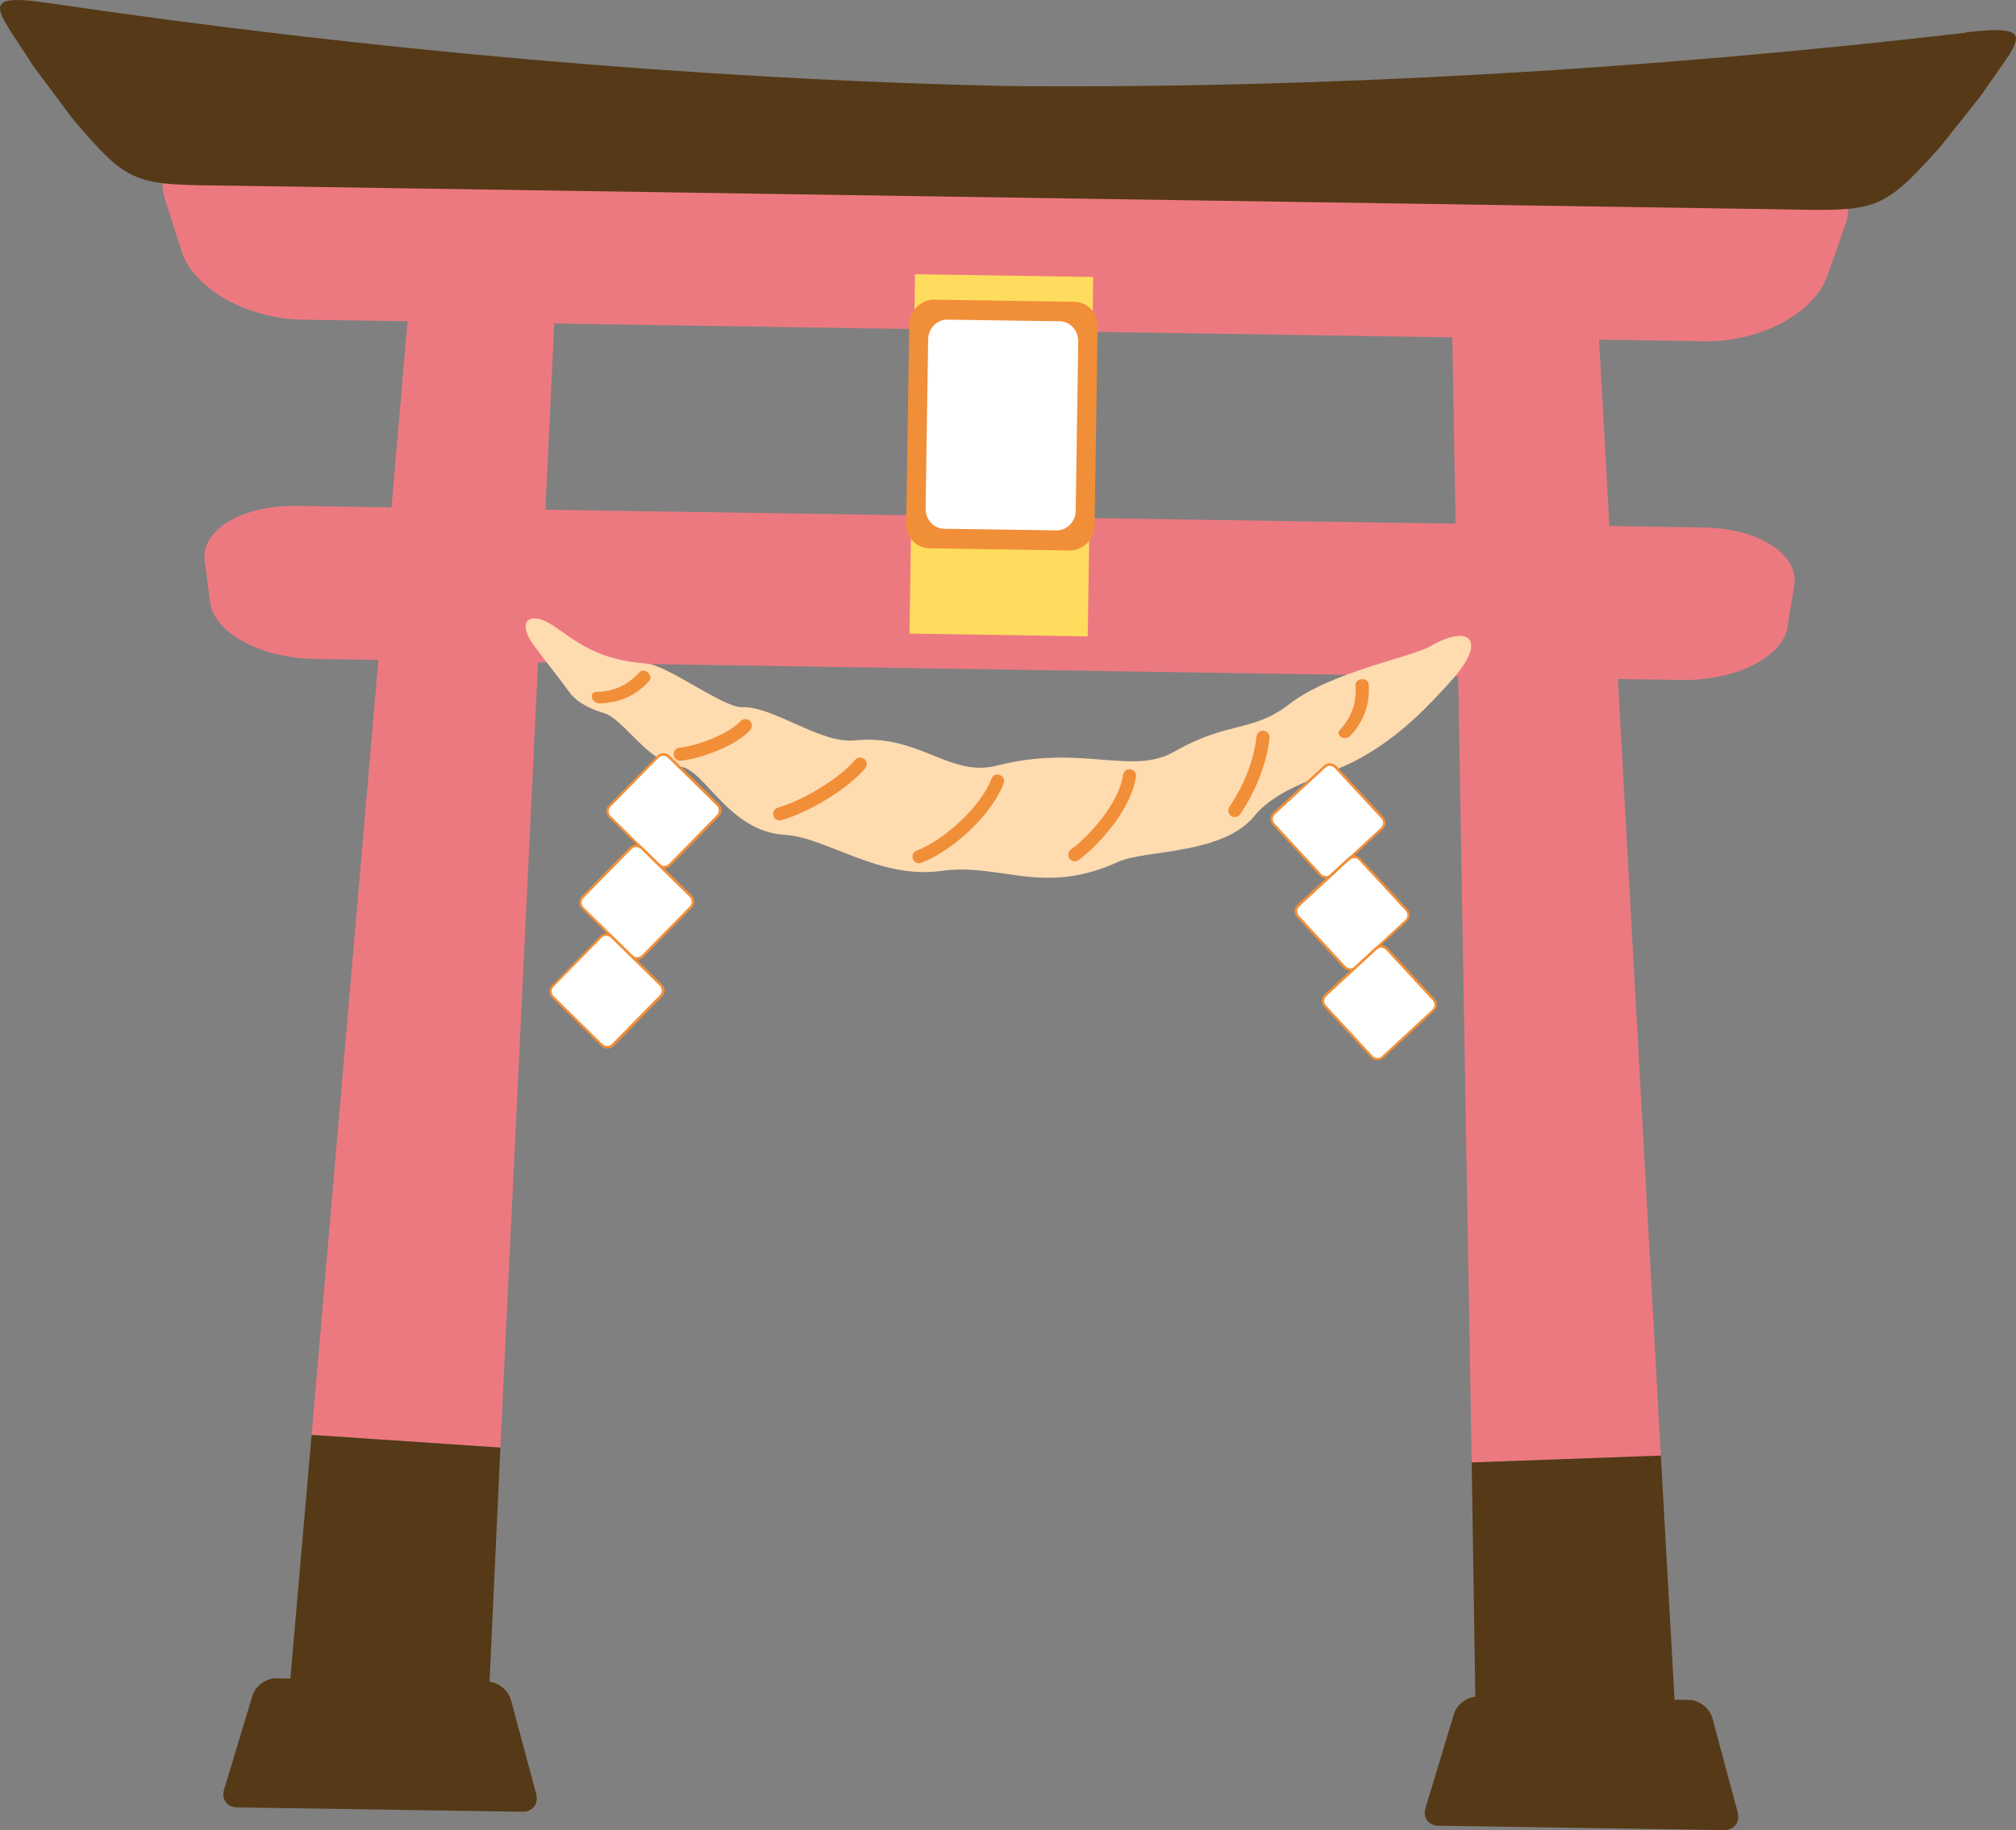 <?xml version="1.0" encoding="UTF-8"?>
<svg id="_圖層_2" data-name="圖層 2" xmlns="http://www.w3.org/2000/svg" viewBox="0 0 111.08 100.82">
  <rect x="0" y="0" width="111.08" height="100.82" fill="#808080" stroke="none"/>
  <defs>
    <style>
      .cls-1 {
        fill: #f18e38;
      }

      .cls-1, .cls-2, .cls-3, .cls-4, .cls-5, .cls-6 {
        stroke-width: 0px;
      }

      .cls-2 {
        fill: #ffdbb0;
      }

      .cls-3 {
        fill: #563916;
      }

      .cls-4 {
        fill: #ed7980;
      }

      .cls-5 {
        fill: #fedc5e;
      }

      .cls-6 {
        fill: #fff;
      }
    </style>
  </defs>
  <g id="_圖層_1-2" data-name="圖層 1">
    <g>
      <g>
        <path class="cls-4" d="M100.67,15.23c-.72,2.04-3.73,3.62-6.75,3.57l-77.28-1.19c-3.02-.05-5.99-1.71-6.64-3.78l-.91-2.86c-.7-2.22,1.36-4.03,4.62-3.98l83.46,1.28c3.26.05,5.27,1.92,4.5,4.12l-.99,2.83Z"/>
        <path class="cls-3" d="M108.33,1.8c-17.44,2.03-35.65,3.1-52.84,2.94C38.3,4.36,20.13,2.74,2.76.18-1.4-.44-.12.53,1.82,3.62l2.18,2.92c3.16,3.73,3.41,3.63,8.81,3.69l42.58.65,42.58.65c5.41.1,5.65.21,8.92-3.42l2.27-2.86c2.04-3.03,3.34-3.95-.83-3.47Z"/>
        <path class="cls-4" d="M98.5,34.53c-.27,1.67-2.87,2.97-5.82,2.93l-75.37-1.16c-2.95-.05-5.51-1.43-5.73-3.11l-.3-2.27c-.23-1.72,2.05-3.1,5.08-3.05l77.52,1.19c3.03.05,5.26,1.49,4.98,3.2l-.37,2.26Z"/>
        <g>
          <g>
            <polygon class="cls-4" points="27.57 79.75 17.17 79.05 22.56 16.48 30.58 17.02 27.57 79.75"/>
            <polygon class="cls-3" points="26.79 96.63 15.7 95.89 17.17 79.05 27.57 79.75 26.79 96.63"/>
          </g>
          <g>
            <polygon class="cls-4" points="81.09 80.57 91.51 80.19 88.04 17.49 80.01 17.78 81.09 80.57"/>
            <polygon class="cls-3" points="81.35 97.47 92.46 97.07 91.51 80.19 81.09 80.57 81.35 97.47"/>
          </g>
        </g>
        <g>
          <path class="cls-3" d="M29.54,98.84c.15.54-.19.98-.75.97l-15.72-.24c-.56,0-.89-.45-.72-.99l1.56-5.16c.16-.54.75-.97,1.32-.96l11.63.18c.56,0,1.14.46,1.29,1l1.4,5.21Z"/>
          <path class="cls-3" d="M95.74,99.85c.15.54-.19.98-.75.97l-15.72-.24c-.56,0-.89-.45-.72-.99l1.56-5.16c.16-.54.75-.97,1.32-.96l11.63.18c.56,0,1.14.46,1.29,1l1.4,5.21Z"/>
        </g>
        <rect class="cls-5" x="45.28" y="20.18" width="19.8" height="9.82" transform="translate(29.24 79.87) rotate(-89.12)"/>
      </g>
      <g>
        <rect class="cls-1" x="48.35" y="18.22" width="13.7" height="10.38" rx="1.31" ry="1.31" transform="translate(30.95 78.25) rotate(-89.12)"/>
        <path class="cls-6" d="M59.27,28.13c0,.61-.49,1.1-1.06,1.09l-6.18-.09c-.58,0-1.04-.51-1.03-1.12l.14-9.31c0-.61.49-1.1,1.06-1.09l6.18.09c.58,0,1.04.51,1.03,1.12l-.14,9.31Z"/>
      </g>
      <g>
        <path class="cls-2" d="M30.39,34.4c1.41.96,2.48,1.95,5.25,2.16,1.13.08,4.23,2.44,5.25,2.4,1.69-.07,4.33,2.02,6.17,1.83,3.59-.38,5.25,2.06,7.86,1.39,4.64-1.2,7.45.57,9.78-.77,2.98-1.71,4.3-1.04,6.34-2.62,2.3-1.78,6.75-2.59,7.76-3.18,2.2-1.28,3.2-.34,1.12,1.94-1.16,1.27-2.7,2.97-5.01,4.24-1.84,1.01-4.42,1.49-5.8,3.17-1.77,2.15-6.01,1.84-7.5,2.52-4.17,1.91-6.45.04-9.75.5-3.42.48-6.3-1.85-8.63-1.99-3.08-.18-4.42-3.62-5.74-3.75-1.76-.17-3.12-2.64-4.22-2.96-.52-.15-1.42-.49-1.89-1.14-.47-.65-1.51-1.97-1.89-2.48-1.19-1.59-.14-1.95.89-1.25Z"/>
        <path class="cls-1" d="M37.48,41.91c-.18,0-.33-.14-.36-.32-.02-.2.12-.38.32-.4,1.2-.14,2.82-.85,3.35-1.45.13-.15.36-.17.51-.04.15.13.17.36.04.51-.71.82-2.58,1.55-3.81,1.7-.01,0-.03,0-.04,0Z"/>
        <path class="cls-1" d="M42.96,45.2c-.16,0-.3-.1-.34-.26-.06-.19.05-.39.25-.45,1.43-.41,3.42-1.64,4.25-2.63.13-.15.36-.17.51-.04.15.13.17.36.04.51-.92,1.09-3.03,2.4-4.6,2.85-.03,0-.07.01-.1.01Z"/>
        <path class="cls-1" d="M50.66,47.56c-.15,0-.3-.08-.36-.24-.07-.19.03-.39.21-.46,1.4-.51,3.54-2.39,4.12-3.96.07-.19.27-.28.46-.21.19.07.28.27.21.46-.66,1.8-2.94,3.8-4.54,4.38-.03.01-.07.02-.1.02Z"/>
        <path class="cls-1" d="M59.22,47.45c-.11,0-.22-.05-.29-.15-.12-.16-.08-.39.08-.5,1.04-.76,2.66-2.59,2.87-4.11.03-.2.21-.34.4-.31.2.03.34.21.31.4-.24,1.75-1.99,3.74-3.16,4.6-.06.05-.14.07-.21.07Z"/>
        <path class="cls-1" d="M68.04,45.01c-.07,0-.14-.02-.2-.06-.16-.11-.21-.34-.1-.5.81-1.19,1.37-2.64,1.49-3.87.02-.2.19-.34.4-.32.2.02.34.2.32.39-.14,1.34-.74,2.91-1.61,4.2-.07.1-.18.16-.3.16Z"/>
        <path class="cls-1" d="M74.13,40.66c-.08,0-.16,0-.23-.05-.16-.09-.2-.26-.08-.39.67-.73.94-1.52.87-2.5-.01-.15.14-.29.34-.3.2-.02.37.1.38.25.08,1.1-.24,2.04-1.01,2.87-.07.07-.17.11-.27.12Z"/>
        <path class="cls-1" d="M32.75,38.64c-.06-.05-.11-.12-.13-.2-.05-.17.05-.32.22-.32.99-.02,1.75-.37,2.41-1.1.1-.11.3-.1.45.03.15.13.19.33.08.45-.73.82-1.64,1.23-2.77,1.25-.1,0-.2-.04-.27-.11Z"/>
      </g>
      <g>
        <g>
          <g>
            <path class="cls-6" d="M34.68,42.34h3.78c.24,0,.43.19.43.43v3.78c0,.24-.19.43-.43.43h-3.78c-.24,0-.43-.19-.43-.43v-3.78c0-.24.19-.43.43-.43Z" transform="translate(-20.92 39.49) rotate(-45.54)"/>
            <path class="cls-1" d="M39.61,44.99l-2.65,2.7c-.19.2-.51.2-.7,0l-2.7-2.65c-.2-.19-.2-.51,0-.7l2.65-2.7c.19-.2.51-.2.7,0l2.7,2.65c.2.19.2.51,0,.7ZM33.64,44.44c-.14.14-.14.37,0,.51l2.7,2.65c.14.14.37.14.51,0l2.65-2.7c.14-.14.14-.37,0-.51l-2.7-2.65c-.14-.14-.37-.14-.51,0l-2.65,2.7Z"/>
          </g>
          <g>
            <rect class="cls-6" x="32.76" y="47.38" width="4.64" height="4.64" rx=".43" ry=".43" transform="translate(-24.96 39.93) rotate(-45.55)"/>
            <path class="cls-1" d="M38.11,50.02l-2.65,2.7c-.19.2-.51.2-.7,0l-2.7-2.65c-.2-.19-.2-.51,0-.7l2.65-2.7c.19-.2.51-.2.7,0l2.7,2.65c.2.19.2.51,0,.7ZM32.15,49.47c-.14.14-.14.37,0,.51l2.7,2.65c.14.14.37.14.51,0l2.65-2.7c.14-.14.14-.37,0-.51l-2.7-2.65c-.14-.14-.37-.14-.51,0l-2.65,2.7Z"/>
          </g>
          <g>
            <path class="cls-6" d="M31.54,52.27h3.78c.24,0,.43.19.43.43v3.78c0,.24-.19.43-.43.43h-3.78c-.24,0-.43-.19-.43-.43v-3.78c0-.24.19-.43.43-.43Z" transform="translate(-28.95 40.23) rotate(-45.55)"/>
            <path class="cls-1" d="M36.47,54.92l-2.65,2.7c-.19.2-.51.2-.7,0l-2.7-2.65c-.2-.19-.2-.51,0-.7l2.65-2.7c.19-.2.51-.2.7,0l2.7,2.65c.2.19.2.51,0,.7ZM30.5,54.36c-.14.14-.14.37,0,.51l2.7,2.65c.14.14.37.14.51,0l2.65-2.7c.14-.14.14-.37,0-.51l-2.7-2.65c-.14-.14-.37-.14-.51,0l-2.65,2.7Z"/>
          </g>
        </g>
        <g>
          <g>
            <path class="cls-6" d="M71.27,42.9h3.78c.24,0,.43.19.43.43v3.78c0,.24-.19.43-.43.43h-3.78c-.24,0-.43-.19-.43-.43v-3.78c0-.24.19-.43.43-.43Z" transform="translate(-11.28 61.6) rotate(-42.7)"/>
            <path class="cls-1" d="M70.16,44.75l2.78-2.57c.2-.19.52-.17.7.03l2.57,2.78c.19.2.17.52-.03.7l-2.78,2.57c-.2.19-.52.17-.7-.03l-2.57-2.78c-.19-.2-.17-.52.03-.7ZM73.54,42.31c-.13-.15-.36-.16-.51-.02l-2.78,2.57c-.15.13-.16.36-.02.51l2.57,2.78c.14.15.36.16.51.02l2.78-2.57c.15-.13.16-.36.02-.51l-2.57-2.78Z"/>
          </g>
          <g>
            <path class="cls-6" d="M72.61,47.98h3.78c.24,0,.43.19.43.43v3.78c0,.24-.19.43-.43.43h-3.78c-.24,0-.43-.19-.43-.43v-3.78c0-.24.19-.43.43-.43Z" transform="translate(-14.37 63.85) rotate(-42.69)"/>
            <path class="cls-1" d="M71.49,49.83l2.78-2.57c.2-.19.52-.17.7.03l2.57,2.78c.19.2.17.52-.03.7l-2.78,2.57c-.2.19-.52.17-.7-.03l-2.57-2.78c-.19-.2-.17-.52.03-.7ZM74.88,47.39c-.13-.15-.36-.16-.51-.02l-2.78,2.57c-.15.13-.16.36-.02.51l2.57,2.78c.14.15.36.16.51.02l2.78-2.57c.15-.13.16-.36.02-.51l-2.57-2.78Z"/>
          </g>
          <g>
            <rect class="cls-6" x="73.68" y="52.92" width="4.64" height="4.64" rx=".43" ry=".43" transform="translate(-17.32 66.18) rotate(-42.69)"/>
            <path class="cls-1" d="M72.99,54.77l2.78-2.57c.2-.19.52-.17.7.03l2.57,2.78c.19.2.17.52-.03.7l-2.78,2.57c-.2.19-.52.17-.7-.03l-2.57-2.78c-.19-.2-.17-.52.03-.7ZM76.37,52.33c-.13-.15-.36-.16-.51-.02l-2.78,2.57c-.15.13-.16.36-.02.51l2.57,2.78c.14.15.36.16.51.02l2.78-2.57c.15-.13.16-.36.02-.51l-2.57-2.78Z"/>
          </g>
        </g>
      </g>
    </g>
  </g>
</svg>
